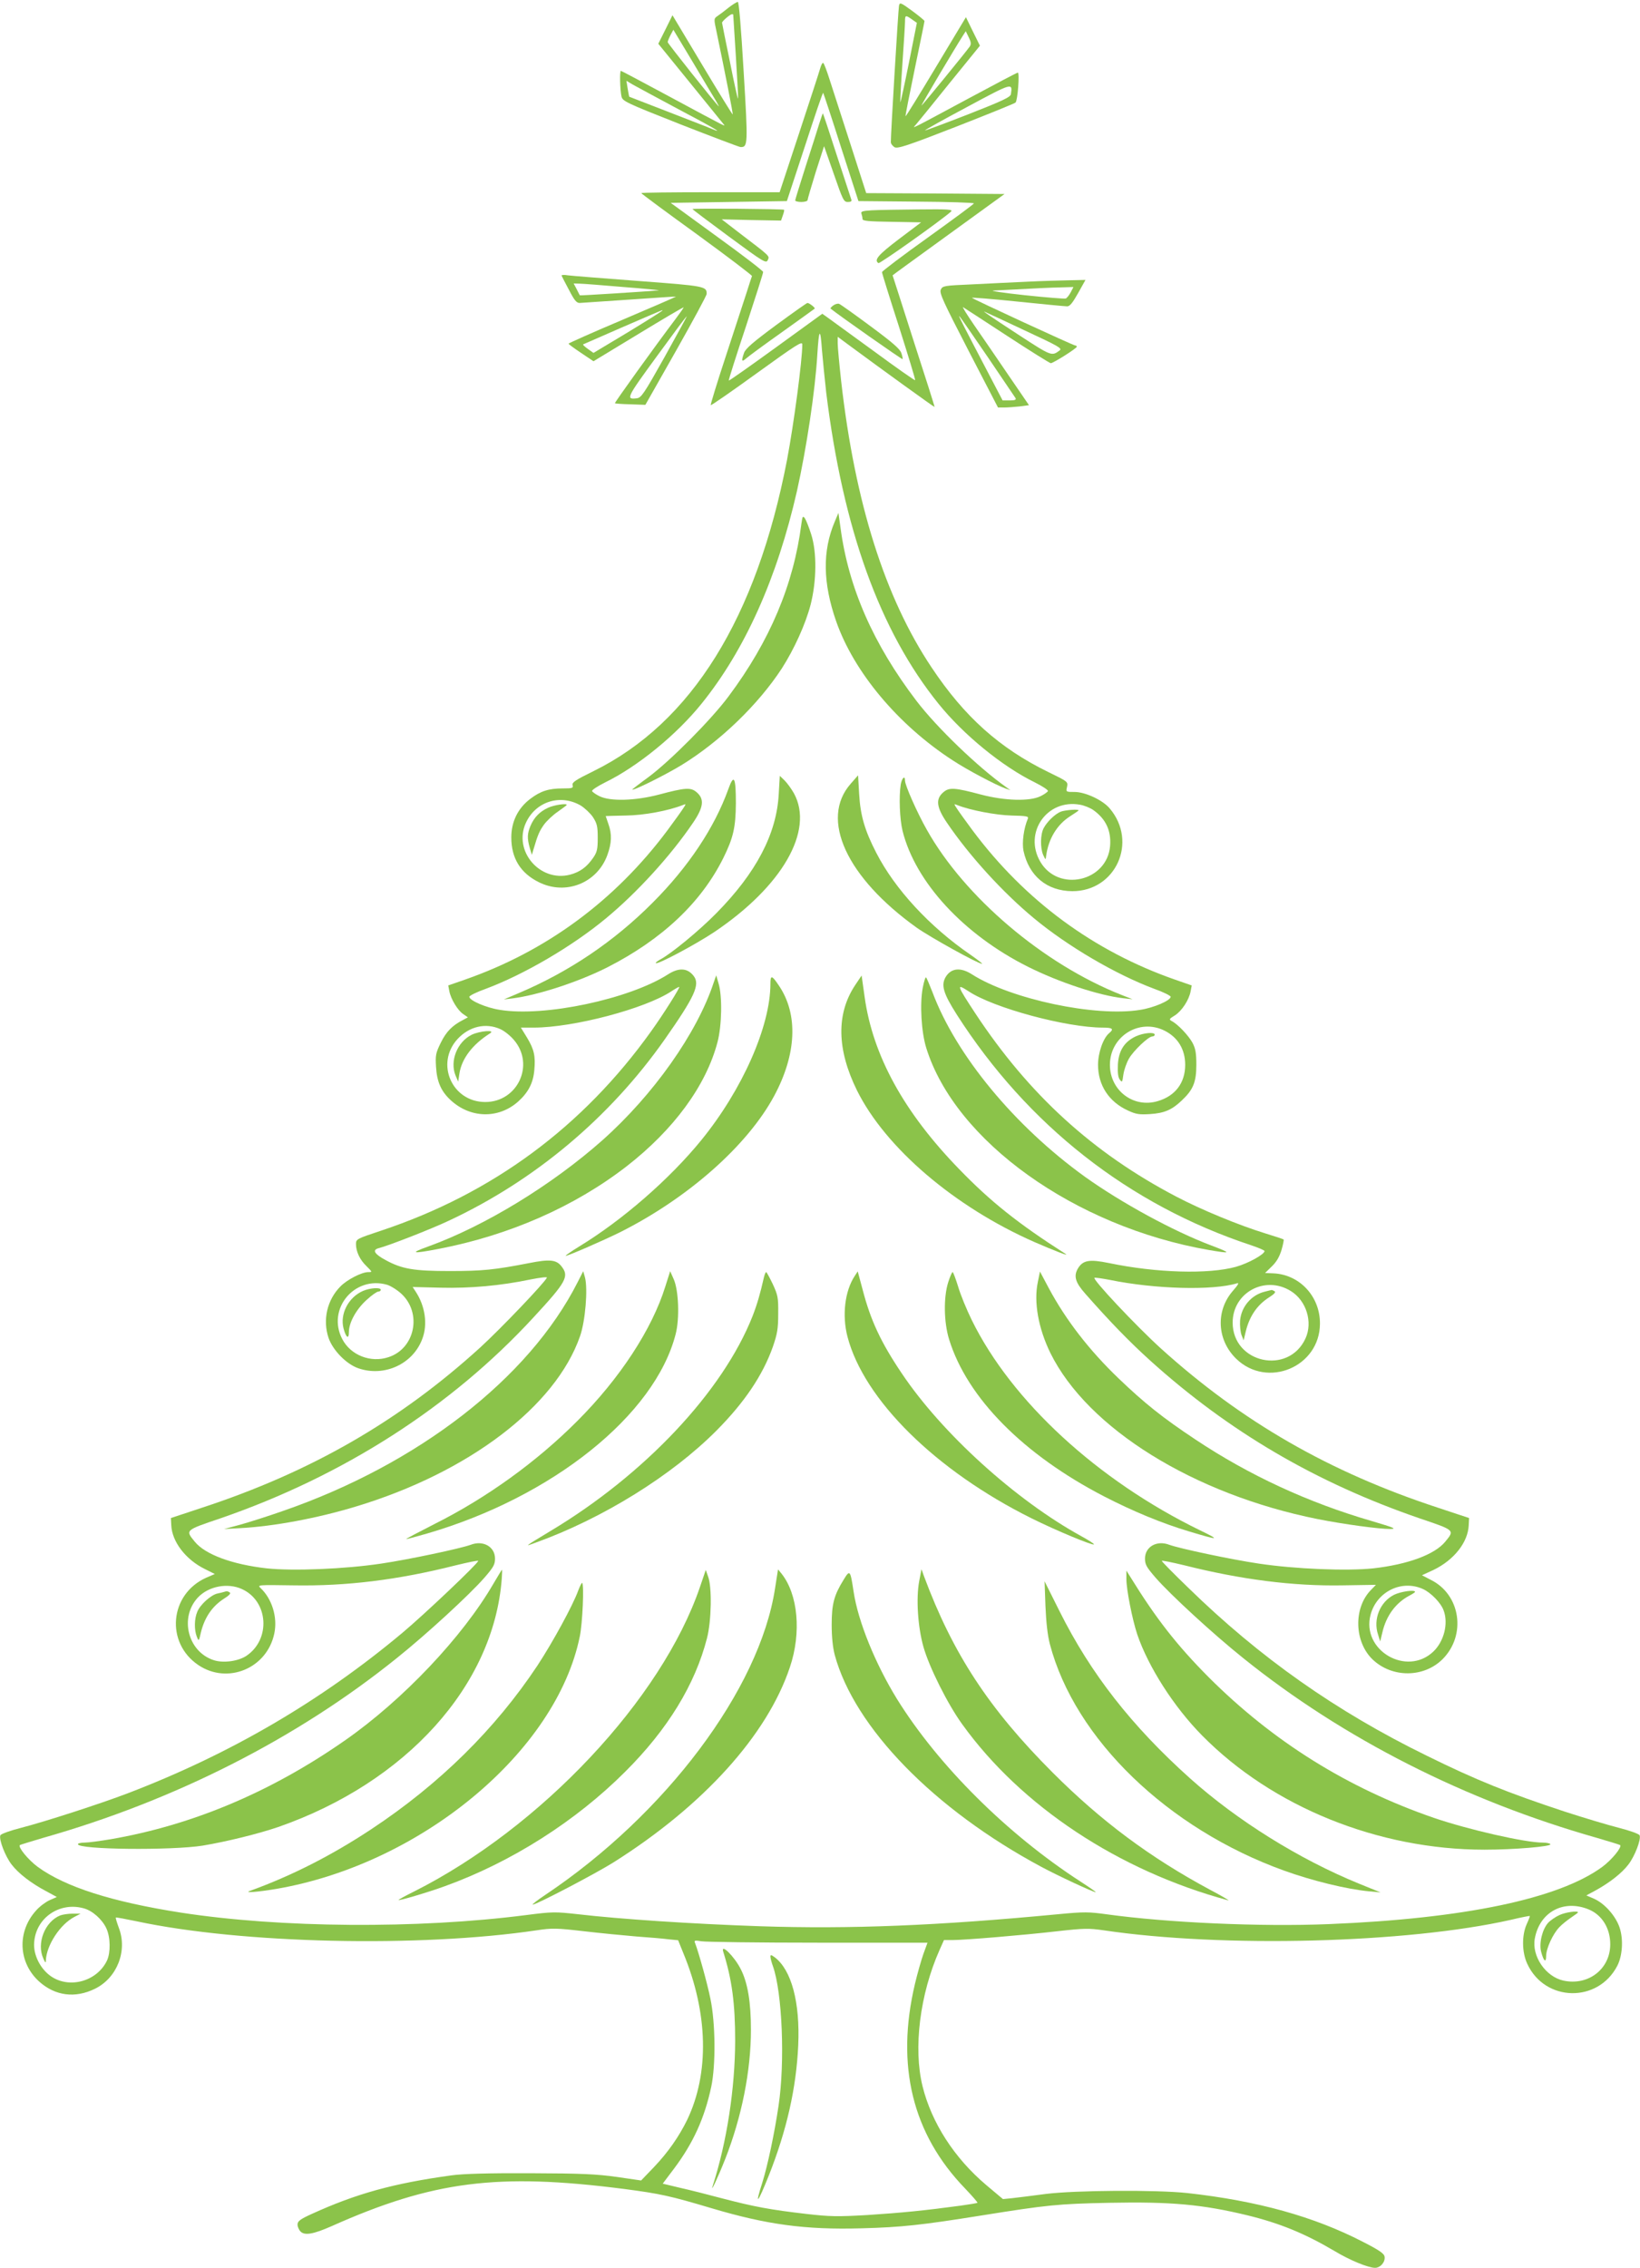 <?xml version="1.0" standalone="no"?>
<!DOCTYPE svg PUBLIC "-//W3C//DTD SVG 20010904//EN"
 "http://www.w3.org/TR/2001/REC-SVG-20010904/DTD/svg10.dtd">
<svg version="1.0" xmlns="http://www.w3.org/2000/svg"
 width="926pt" height="1280pt" viewBox="0 0 926 1280"
 preserveAspectRatio="xMidYMid meet">
<g transform="translate(0,1280) scale(0.1,-0.1)"
fill="#8bc34a" stroke="none">
<path d="M4114 12757 c-22 -18 -50 -39 -62 -47 -22 -15 -22 -16 -6 -90 47
-226 94 -463 91 -466 -1 -2 -79 124 -171 278 l-169 282 -40 -81 -40 -80 178
-219 c98 -121 183 -225 189 -233 13 -17 40 -31 -306 155 -147 79 -269 144
-272 144 -8 0 -5 -107 3 -144 6 -27 22 -35 331 -157 179 -70 332 -128 341
-129 42 -1 43 11 18 425 -15 256 -27 395 -33 394 -6 0 -29 -14 -52 -32z m26
-39 c0 -2 7 -108 15 -237 8 -129 14 -236 12 -238 -2 -1 -23 93 -46 210 -24
116 -44 215 -44 218 -2 8 45 48 56 49 4 0 7 -1 7 -2z m-97 -488 c11 -19 18
-33 15 -30 -20 18 -288 355 -288 362 0 5 7 23 16 40 l16 30 110 -183 c60 -101
119 -200 131 -219z m-215 -45 c210 -111 264 -143 190 -112 -18 8 -130 51 -248
97 -118 46 -216 84 -217 84 -1 1 -5 22 -9 46 l-7 44 35 -21 c19 -11 135 -73
256 -138z"/>
<path d="M5076 12767 c-4 -20 -47 -730 -46 -769 0 -10 10 -22 21 -29 18 -9 71
8 348 116 179 70 330 131 335 136 12 11 24 169 13 169 -5 0 -128 -65 -275
-144 -348 -187 -321 -173 -301 -150 9 10 94 115 189 233 l173 213 -40 81 -39
80 -169 -281 c-93 -155 -170 -280 -172 -278 -2 1 22 122 52 267 30 145 55 266
55 270 0 4 -31 29 -70 58 -66 48 -70 49 -74 28z m74 -77 l27 -19 -45 -226
c-25 -124 -47 -224 -48 -222 -2 2 3 97 11 212 8 116 15 225 15 243 0 38 3 38
40 12z m326 -152 c-20 -29 -271 -336 -273 -334 -3 2 185 318 234 395 l16 25
17 -35 c13 -26 14 -38 6 -51z m232 -269 c-2 -17 -44 -37 -243 -115 -131 -51
-241 -92 -242 -90 -2 2 106 62 239 133 255 137 256 137 246 72z"/>
<path d="M4631 12414 c-6 -22 -60 -187 -120 -369 l-109 -330 -391 0 c-215 0
-391 -2 -390 -5 0 -3 142 -108 315 -233 173 -126 312 -232 310 -235 -2 -4 -15
-45 -30 -92 -15 -47 -68 -208 -117 -358 -50 -151 -88 -276 -86 -279 3 -2 120
79 261 181 223 161 256 182 256 162 0 -91 -48 -450 -86 -651 -172 -894 -540
-1485 -1092 -1757 -102 -50 -123 -64 -119 -79 5 -17 -1 -19 -55 -19 -80 0
-126 -15 -184 -59 -70 -53 -107 -129 -107 -218 0 -117 52 -201 155 -252 151
-76 329 -6 387 152 25 68 27 119 6 177 -8 23 -15 43 -15 44 0 0 51 2 113 3
103 1 241 27 322 59 20 8 20 8 1 -21 -11 -17 -50 -71 -87 -121 -297 -398 -686
-684 -1146 -844 l-92 -32 6 -32 c8 -44 48 -110 79 -130 l26 -18 -28 -15 c-60
-31 -94 -65 -125 -128 -29 -59 -31 -71 -27 -137 5 -83 28 -136 80 -185 111
-105 271 -110 383 -11 57 51 86 105 92 179 7 78 -1 116 -41 182 l-35 57 72 0
c226 0 630 107 778 205 21 14 41 25 44 25 8 0 -89 -154 -158 -250 -386 -540
-897 -917 -1525 -1126 -139 -46 -142 -48 -142 -76 0 -42 22 -89 60 -125 33
-33 33 -33 9 -33 -37 0 -120 -43 -157 -81 -75 -76 -101 -188 -67 -290 24 -70
101 -149 169 -172 146 -50 307 24 360 165 32 82 17 186 -37 268 l-17 26 158
-4 c167 -4 338 11 510 47 51 10 92 15 90 10 -9 -25 -259 -287 -376 -394 -456
-415 -956 -703 -1572 -905 l-175 -58 2 -40 c4 -94 82 -195 190 -248 l56 -28
-49 -21 c-207 -93 -231 -367 -44 -493 165 -111 388 -19 429 179 19 91 -13 195
-78 256 -19 18 -14 18 187 15 297 -5 587 30 915 113 70 17 127 29 127 25 0
-14 -306 -304 -428 -406 -461 -386 -974 -685 -1549 -905 -157 -60 -470 -161
-602 -195 -63 -16 -116 -35 -119 -43 -9 -23 27 -117 63 -164 39 -51 110 -106
197 -152 l59 -32 -41 -18 c-22 -10 -57 -36 -76 -58 -109 -120 -101 -295 18
-402 90 -80 202 -95 314 -40 125 61 185 214 135 344 -11 30 -19 56 -17 58 2 2
54 -8 117 -21 593 -127 1599 -149 2259 -51 86 13 111 13 265 -5 94 -11 229
-24 300 -30 72 -5 153 -12 182 -16 l52 -5 29 -72 c141 -339 148 -679 22 -942
-46 -94 -108 -183 -187 -266 l-73 -76 -137 20 c-115 16 -197 20 -488 21 -238
1 -380 -3 -445 -12 -328 -45 -538 -103 -790 -218 -66 -30 -80 -41 -80 -60 0
-12 8 -30 17 -39 23 -24 73 -15 175 30 572 255 937 302 1653 210 205 -27 259
-39 494 -109 310 -92 527 -122 845 -113 227 6 337 18 681 73 369 59 428 65
716 71 352 7 528 -9 784 -71 183 -45 322 -102 490 -201 86 -52 191 -95 229
-95 30 0 58 32 54 62 -2 18 -27 36 -123 85 -275 142 -594 231 -990 275 -176
19 -633 16 -800 -5 -77 -10 -163 -21 -191 -24 l-51 -5 -94 79 c-181 153 -309
352 -360 558 -53 215 -15 519 96 769 l25 56 47 0 c71 0 404 28 595 50 151 17
176 17 260 5 674 -100 1713 -73 2298 59 58 14 106 23 108 22 1 -2 -7 -23 -18
-47 -28 -63 -27 -159 4 -224 100 -215 399 -221 508 -10 29 56 35 149 13 215
-22 66 -84 136 -144 163 l-44 19 52 28 c80 44 149 98 186 147 36 47 72 141 63
164 -3 8 -56 27 -119 43 -63 16 -199 57 -304 91 -321 106 -498 177 -780 316
-511 250 -941 553 -1344 946 -83 80 -151 149 -151 153 0 4 57 -8 128 -25 318
-80 613 -118 892 -113 l189 3 -29 -30 c-99 -102 -93 -293 11 -392 110 -104
288 -103 394 2 136 136 102 365 -66 448 l-50 26 65 30 c116 56 195 156 199
253 l2 40 -175 58 c-613 201 -1107 485 -1565 899 -141 128 -391 394 -375 399
5 2 44 -4 87 -12 253 -52 582 -61 718 -19 13 4 6 -9 -23 -42 -99 -113 -91
-278 18 -384 175 -170 472 -47 473 198 1 153 -114 277 -262 284 l-48 2 38 37
c27 26 43 54 55 93 9 31 14 58 12 59 -1 2 -49 18 -105 35 -149 46 -360 133
-501 207 -472 247 -832 576 -1134 1033 -107 163 -110 172 -39 126 141 -94 552
-205 759 -205 54 0 63 -8 35 -31 -34 -28 -63 -111 -63 -179 0 -115 61 -209
169 -258 45 -21 64 -24 125 -20 80 5 124 24 179 77 64 60 82 103 82 201 0 68
-5 93 -22 125 -22 40 -82 104 -117 122 -16 9 -15 12 18 32 39 25 80 87 89 137
l6 32 -92 32 c-460 160 -849 446 -1146 844 -37 50 -76 104 -87 121 -19 29 -19
29 1 21 72 -29 220 -57 307 -59 83 -2 97 -4 92 -17 -24 -56 -34 -136 -25 -182
31 -143 133 -227 276 -228 245 0 371 278 211 467 -39 47 -138 93 -198 93 -49
0 -50 0 -43 29 6 29 4 30 -107 84 -274 134 -473 312 -658 590 -264 395 -432
929 -510 1612 -11 99 -20 197 -20 217 l0 37 73 -54 c157 -116 472 -344 474
-342 1 2 -52 169 -118 372 -65 204 -119 371 -119 371 0 1 142 104 316 230
l316 229 -390 3 -391 2 -91 283 c-50 155 -103 318 -117 362 -14 44 -29 84 -34
89 -4 5 -12 -9 -18 -30z m118 -446 l98 -303 326 -3 c180 -1 327 -6 326 -10 0
-4 -117 -90 -259 -192 -143 -102 -259 -190 -260 -196 0 -6 43 -144 96 -308 52
-164 94 -300 91 -302 -2 -2 -107 71 -233 164 -126 92 -243 177 -260 189 l-31
22 -262 -190 c-145 -105 -264 -189 -266 -187 -2 2 41 138 96 303 54 165 99
305 98 310 0 6 -117 96 -261 200 l-261 190 328 5 328 5 101 307 c55 169 101
306 104 304 2 -3 48 -141 101 -308z m-84 -1383 c95 -771 303 -1347 634 -1757
141 -175 360 -354 544 -444 42 -21 76 -43 74 -49 -2 -5 -21 -19 -42 -29 -61
-30 -201 -26 -335 9 -150 40 -181 42 -214 13 -44 -38 -39 -84 21 -172 126
-186 316 -394 490 -538 190 -158 463 -318 680 -399 51 -18 93 -39 93 -45 0
-21 -95 -62 -173 -74 -252 -41 -730 61 -948 200 -63 41 -117 37 -148 -12 -29
-47 -16 -93 61 -214 400 -625 972 -1074 1661 -1302 42 -14 77 -29 77 -33 0
-19 -93 -70 -161 -89 -154 -43 -448 -35 -717 21 -112 23 -148 16 -176 -31 -25
-43 -14 -79 42 -142 140 -159 249 -271 365 -376 445 -402 938 -691 1523 -892
201 -68 198 -66 144 -132 -59 -72 -211 -128 -405 -150 -148 -16 -444 -4 -649
27 -155 23 -447 85 -504 106 -70 27 -137 -11 -137 -78 0 -34 9 -49 60 -108 85
-97 325 -318 495 -454 564 -454 1254 -804 1999 -1015 68 -20 126 -38 129 -40
11 -12 -47 -83 -101 -123 -245 -180 -780 -292 -1543 -323 -386 -16 -911 8
-1253 55 -102 14 -128 15 -274 1 -683 -65 -1175 -85 -1688 -68 -379 13 -788
40 -1028 68 -127 14 -142 14 -290 -5 -615 -79 -1388 -73 -1951 14 -390 61
-652 145 -807 258 -54 40 -112 111 -101 123 3 2 61 20 129 40 745 211 1435
561 1999 1015 170 136 410 357 495 454 51 59 60 74 60 108 0 67 -67 105 -137
78 -57 -21 -349 -83 -504 -106 -205 -31 -501 -43 -649 -27 -194 22 -346 78
-405 150 -54 66 -57 64 144 132 694 239 1304 630 1768 1134 187 202 203 232
158 289 -29 37 -66 41 -182 18 -195 -38 -263 -45 -448 -45 -202 0 -270 11
-363 62 -63 34 -77 57 -39 67 53 13 297 108 396 155 486 227 909 582 1219
1023 169 241 201 310 164 358 -35 46 -84 49 -146 9 -218 -139 -696 -241 -948
-200 -78 12 -173 53 -173 74 0 6 42 27 93 45 217 81 490 241 680 399 174 144
364 352 490 538 60 88 65 134 21 172 -33 29 -64 27 -214 -13 -134 -35 -274
-39 -335 -9 -21 10 -40 24 -42 29 -2 6 32 28 74 49 184 90 403 269 544 444
245 303 427 709 539 1201 53 237 103 565 115 772 9 145 17 153 26 24 5 -60 16
-168 24 -240z m-1387 -2331 c23 -14 55 -44 70 -66 23 -36 27 -52 27 -117 0
-65 -4 -81 -26 -113 -36 -52 -74 -80 -131 -95 -170 -43 -321 134 -249 292 55
121 194 165 309 99z m2895 -26 c71 -50 102 -117 95 -203 -17 -201 -292 -263
-394 -89 -96 164 38 356 224 322 24 -4 58 -18 75 -30z m-3347 -1237 c22 -10
56 -37 76 -61 119 -139 21 -350 -162 -350 -188 0 -283 217 -157 355 66 72 160
94 243 56z m3749 -8 c76 -38 117 -106 117 -193 0 -102 -56 -176 -155 -205
-137 -41 -270 60 -270 205 0 160 165 264 308 193z m-4391 -1434 c21 -6 58 -29
82 -51 118 -109 78 -309 -72 -358 -101 -34 -215 11 -262 103 -87 168 68 357
252 306z m5103 -35 c89 -54 127 -176 84 -269 -96 -208 -411 -139 -411 90 0
169 182 268 327 179z m-5921 -1683 c150 -68 164 -284 25 -377 -47 -31 -132
-42 -185 -24 -146 48 -194 241 -88 354 60 63 167 84 248 47z m6669 0 c44 -20
101 -78 116 -120 28 -73 3 -175 -58 -233 -151 -143 -408 8 -354 209 35 130
176 199 296 144z m935 -1808 c76 -31 123 -108 122 -199 -1 -138 -124 -233
-264 -203 -101 22 -180 138 -162 237 27 150 162 223 304 165z m-8497 6 c49
-13 105 -63 128 -114 23 -50 24 -136 3 -181 -56 -117 -212 -161 -317 -88 -60
42 -100 122 -94 191 10 139 144 230 280 192z m4148 -194 l616 0 -23 -63 c-12
-34 -34 -111 -48 -170 -109 -461 -14 -847 283 -1154 41 -43 73 -80 70 -81 -2
-2 -44 -9 -94 -16 -198 -27 -339 -41 -526 -53 -172 -10 -213 -9 -345 6 -207
24 -296 41 -469 86 -82 22 -193 50 -247 62 l-96 23 64 85 c108 144 172 284
210 462 26 123 24 360 -5 498 -18 88 -65 257 -87 315 -6 13 0 14 37 8 24 -4
321 -8 660 -8z"/>
<path d="M4626 12103 c-10 -32 -44 -141 -77 -242 -32 -101 -59 -187 -59 -192
0 -5 16 -9 35 -9 19 0 35 5 35 11 0 6 21 77 46 158 l47 146 55 -157 c51 -147
56 -158 79 -158 17 0 23 4 20 13 -3 8 -39 120 -82 250 -42 130 -77 237 -79
237 -1 0 -10 -26 -20 -57z"/>
<path d="M3910 11620 c1 -3 94 -73 208 -157 194 -143 208 -151 217 -131 11 24
17 18 -160 153 l-100 77 167 -4 168 -3 10 29 c6 16 9 30 7 32 -5 5 -517 9
-517 4z"/>
<path d="M4922 11613 c-52 -3 -63 -7 -58 -19 3 -9 6 -22 6 -30 0 -11 32 -14
165 -16 l166 -3 -126 -95 c-116 -88 -142 -118 -115 -135 8 -5 361 246 410 291
12 12 -17 14 -185 12 -110 -1 -229 -3 -263 -5z"/>
<path d="M4382 10965 c-130 -96 -173 -133 -181 -157 -16 -46 -14 -54 12 -31
12 11 103 78 202 148 99 71 182 130 185 133 5 4 -30 32 -41 32 -4 0 -83 -56
-177 -125z"/>
<path d="M4705 11076 c-11 -8 -18 -16 -15 -18 48 -39 403 -288 406 -285 2 2
-1 18 -7 35 -8 23 -51 60 -174 151 -89 66 -169 123 -177 126 -7 3 -22 -1 -33
-9z"/>
<path d="M4713 9855 c-70 -165 -67 -346 8 -561 100 -287 350 -586 659 -786 82
-54 245 -140 299 -159 l26 -9 -25 18 c-158 112 -391 336 -506 487 -243 319
-383 638 -428 975 l-12 85 -21 -50z"/>
<path d="M4525 9844 c-44 -344 -178 -662 -411 -974 -97 -131 -329 -364 -451
-455 -51 -37 -93 -70 -93 -71 0 -11 185 81 277 137 219 134 435 343 568 547
69 108 133 248 162 359 34 134 36 296 3 398 -12 38 -28 78 -35 89 -12 16 -14
13 -20 -30z"/>
<path d="M4397 8318 c-12 -225 -128 -445 -352 -672 -97 -99 -259 -232 -318
-262 -16 -9 -27 -18 -24 -20 9 -10 224 105 328 174 385 258 567 573 452 784
-14 25 -38 58 -53 73 l-27 26 -6 -103z"/>
<path d="M4803 8376 c-175 -199 -24 -528 373 -812 78 -55 347 -204 369 -204 5
0 -25 23 -65 51 -232 159 -427 371 -532 575 -65 126 -90 210 -97 333 l-6 105
-42 -48z"/>
<path d="M4112 8345 c-78 -217 -226 -439 -427 -640 -218 -219 -473 -391 -760
-512 l-80 -34 50 6 c146 19 374 94 536 176 309 158 528 365 653 616 57 115 70
174 71 310 0 148 -11 168 -43 78z"/>
<path d="M5086 8373 c-11 -69 -6 -196 10 -262 72 -290 345 -586 709 -768 174
-87 398 -161 535 -177 l55 -6 -64 25 c-440 174 -885 552 -1098 932 -55 97
-123 251 -123 277 0 31 -17 16 -24 -21z"/>
<path d="M4030 7255 c-94 -286 -341 -635 -630 -892 -285 -252 -661 -482 -981
-598 -109 -39 -93 -43 58 -14 399 77 766 238 1061 466 266 207 448 454 513
700 25 93 28 262 6 333 l-13 45 -14 -40z"/>
<path d="M4350 7247 c0 -239 -158 -597 -390 -882 -179 -220 -446 -452 -689
-600 -44 -27 -79 -51 -77 -53 5 -4 208 84 309 134 383 193 717 488 868 768
127 236 137 461 27 623 -40 60 -48 61 -48 10z"/>
<path d="M4828 7239 c-107 -162 -103 -363 11 -594 161 -324 551 -657 1001
-855 112 -49 203 -84 176 -67 -269 172 -423 295 -601 479 -311 320 -487 640
-533 971 l-17 121 -37 -55z"/>
<path d="M5210 7224 c-17 -91 -8 -249 20 -339 164 -526 838 -1008 1594 -1140
130 -22 132 -19 16 25 -215 81 -510 242 -714 388 -397 286 -728 686 -861 1042
-16 41 -32 79 -36 83 -3 5 -12 -22 -19 -59z"/>
<path d="M3261 5562 c-275 -542 -901 -1027 -1666 -1291 -82 -29 -190 -63 -240
-77 l-90 -24 93 5 c188 10 435 56 652 122 636 192 1127 565 1265 961 30 85 45
267 28 332 l-10 35 -32 -63z"/>
<path d="M3757 5540 c-75 -242 -257 -520 -497 -760 -229 -230 -512 -434 -805
-581 -90 -46 -163 -84 -162 -86 2 -1 54 13 117 31 709 206 1288 669 1405 1126
23 88 17 247 -11 310 l-20 45 -27 -85z"/>
<path d="M4314 5593 c-22 -97 -39 -155 -65 -222 -168 -425 -609 -894 -1142
-1213 -152 -92 -150 -90 -77 -63 377 137 763 377 1015 630 159 160 262 313
319 474 25 73 30 101 30 186 1 92 -2 105 -31 168 -18 37 -34 67 -37 67 -3 0
-8 -12 -12 -27z"/>
<path d="M4826 5598 c-56 -85 -72 -222 -41 -342 93 -357 499 -757 1040 -1026
141 -70 344 -154 352 -147 2 3 -29 23 -69 45 -374 205 -790 583 -1016 920
-118 175 -176 299 -221 472 l-28 104 -17 -26z"/>
<path d="M5354 5563 c-27 -85 -25 -226 5 -323 102 -330 419 -650 875 -886 165
-85 327 -152 481 -198 170 -51 178 -50 60 7 -577 281 -1063 728 -1288 1186
-29 59 -64 144 -77 189 -14 45 -28 82 -31 82 -4 0 -15 -26 -25 -57z"/>
<path d="M5860 5564 c-24 -113 3 -262 71 -401 210 -425 809 -797 1509 -937
146 -29 345 -56 410 -56 38 1 23 7 -105 45 -359 104 -695 260 -995 460 -187
124 -289 206 -434 345 -166 159 -298 330 -394 509 l-50 94 -12 -59z"/>
<path d="M2787 3863 c-174 -301 -512 -658 -839 -886 -417 -291 -860 -478
-1323 -558 -60 -10 -127 -19 -147 -19 -21 0 -38 -4 -38 -9 0 -31 530 -36 705
-8 137 23 315 67 426 105 723 252 1216 799 1262 1400 2 28 3 52 1 52 -1 0 -22
-35 -47 -77z"/>
<path d="M3952 3842 c-216 -632 -897 -1357 -1614 -1718 -49 -24 -88 -46 -88
-48 0 -6 166 43 262 78 376 136 739 367 1018 646 241 240 395 493 462 754 25
97 29 288 6 348 l-13 37 -33 -97z"/>
<path d="M4376 3834 c-87 -568 -618 -1275 -1297 -1729 -45 -30 -77 -55 -71
-55 21 0 357 176 457 239 507 320 867 718 995 1101 66 195 46 412 -48 529
l-19 23 -17 -108z"/>
<path d="M5190 3875 c-18 -96 -8 -257 24 -370 32 -114 137 -324 219 -437 333
-463 884 -827 1502 -994 11 -3 -35 24 -103 60 -337 181 -613 386 -888 661
-360 360 -564 671 -727 1109 l-14 39 -13 -68z"/>
<path d="M4763 3883 c-54 -87 -67 -137 -67 -253 0 -69 6 -127 17 -170 111
-411 562 -873 1167 -1197 93 -50 293 -143 307 -143 4 0 -35 27 -86 60 -414
268 -803 655 -1036 1030 -122 198 -220 438 -245 605 -19 125 -21 127 -57 68z"/>
<path d="M6360 3887 c0 -59 33 -226 61 -311 62 -183 207 -410 366 -571 397
-403 995 -645 1595 -645 167 0 380 18 372 31 -3 5 -22 9 -43 9 -100 0 -420 73
-616 140 -487 168 -908 431 -1271 794 -179 180 -297 331 -442 566 l-22 35 0
-48z"/>
<path d="M3265 3823 c-31 -86 -146 -295 -230 -423 -239 -360 -554 -670 -938
-924 -227 -150 -452 -264 -687 -349 -34 -12 45 -6 152 12 817 141 1580 775
1712 1426 15 73 25 290 13 301 -2 2 -12 -17 -22 -43z"/>
<path d="M5903 3735 c4 -94 12 -165 25 -215 141 -535 665 -1041 1322 -1278
161 -58 354 -105 480 -117 l65 -6 -121 49 c-338 138 -688 356 -955 595 -329
295 -560 590 -736 942 l-85 170 5 -140z"/>
<path d="M3095 8241 c-48 -22 -79 -54 -100 -103 -18 -44 -19 -69 -4 -123 l12
-40 9 30 c24 82 33 103 59 140 16 22 51 55 79 74 27 19 50 36 50 38 0 10 -71
0 -105 -16z"/>
<path d="M5990 8219 c-33 -13 -78 -57 -97 -93 -19 -36 -20 -111 -3 -151 14
-30 14 -30 17 -5 13 96 62 177 137 224 25 16 46 30 46 32 0 8 -76 2 -100 -7z"/>
<path d="M2662 6959 c-81 -41 -123 -148 -90 -229 l15 -35 7 46 c13 84 74 164
172 226 36 22 -57 15 -104 -8z"/>
<path d="M6414 6951 c-65 -30 -98 -81 -102 -160 -2 -46 1 -72 11 -85 13 -17
14 -15 20 29 4 27 18 67 32 91 27 46 110 124 131 124 8 0 14 5 14 10 0 16 -62
11 -106 -9z"/>
<path d="M2050 5514 c-83 -36 -132 -131 -110 -213 14 -52 30 -62 30 -19 0 53
42 129 100 181 28 26 58 47 66 47 8 0 14 5 14 10 0 15 -60 11 -100 -6z"/>
<path d="M7143 5510 c-77 -18 -134 -85 -141 -163 -2 -29 2 -65 8 -82 l12 -30
12 50 c21 86 64 149 131 192 29 18 40 30 32 35 -7 4 -14 7 -17 7 -3 -1 -20 -4
-37 -9z"/>
<path d="M1265 3815 c-5 -2 -22 -6 -37 -9 -37 -8 -98 -63 -114 -103 -17 -39
-18 -102 -3 -140 11 -28 12 -28 23 22 21 86 64 149 131 192 29 18 40 30 32 35
-13 8 -16 8 -32 3z"/>
<path d="M7872 3799 c-80 -40 -120 -139 -91 -225 l12 -39 12 50 c22 96 76 169
155 210 17 9 30 18 30 20 0 14 -81 2 -118 -16z"/>
<path d="M8805 1991 c-22 -10 -51 -30 -64 -44 -33 -37 -52 -116 -39 -164 14
-53 28 -64 28 -23 0 42 38 125 75 163 14 15 44 39 66 54 21 14 39 27 39 29 0
11 -71 1 -105 -15z"/>
<path d="M340 1989 c-87 -35 -135 -158 -95 -244 11 -25 14 -26 14 -9 4 85 80
202 160 244 l36 19 -45 0 c-25 0 -56 -5 -70 -10z"/>
<path d="M4084 1783 c49 -156 67 -291 67 -503 -1 -269 -47 -569 -126 -815 -17
-52 27 41 69 147 94 239 146 499 146 732 0 155 -18 264 -57 341 -36 72 -116
151 -99 98z"/>
<path d="M4350 1757 c0 -8 6 -32 14 -54 53 -149 69 -541 32 -788 -23 -156 -62
-340 -92 -435 -44 -137 -26 -117 37 41 101 255 155 493 166 734 11 244 -38
426 -133 498 -19 14 -24 15 -24 4z"/>
<path d="M3171 11244 c2 -5 21 -42 42 -81 30 -58 42 -73 60 -73 12 1 139 9
282 19 143 10 261 18 262 17 1 -1 -135 -60 -302 -131 -168 -71 -305 -132 -305
-135 1 -3 32 -26 71 -52 l70 -47 254 154 c140 85 255 153 255 150 0 -3 -20
-31 -43 -62 -123 -163 -348 -476 -345 -479 2 -2 42 -5 88 -6 l84 -3 173 305
c95 168 173 312 173 321 1 43 -10 45 -385 73 -198 15 -377 29 -399 32 -21 4
-37 2 -35 -2z m349 -64 c118 -9 208 -18 200 -19 -66 -6 -444 -30 -446 -28 -1
1 -9 17 -18 35 l-17 32 33 -1 c18 0 130 -9 248 -19z m220 -133 c0 -2 -87 -57
-194 -122 l-195 -117 -31 22 c-17 12 -30 24 -28 26 3 2 433 189 446 193 1 1 2
-1 2 -2z m12 -263 c-115 -205 -131 -229 -156 -232 -64 -8 -59 2 112 236 92
126 168 229 170 227 1 -1 -56 -105 -126 -231z"/>
<path d="M5800 11210 c-80 -4 -220 -10 -311 -15 -159 -7 -167 -8 -177 -30 -9
-19 14 -68 156 -343 l167 -322 35 0 c19 0 59 3 87 6 l53 7 -117 171 c-64 94
-150 220 -192 280 -41 60 -70 106 -63 102 7 -4 119 -77 249 -162 130 -85 241
-154 246 -154 14 0 147 84 147 93 0 4 -4 7 -9 7 -10 0 -572 259 -583 269 -4 3
111 -6 255 -21 144 -15 271 -27 282 -27 15 -1 31 19 62 74 l42 75 -92 -2 c-51
-1 -157 -4 -237 -8z m245 -61 c-9 -16 -21 -32 -28 -34 -7 -2 -111 6 -232 19
-121 13 -200 25 -175 26 246 13 325 17 383 18 l68 2 -16 -31z m-257 -215 c189
-88 211 -100 195 -112 -45 -33 -44 -34 -233 89 -164 107 -216 143 -185 127 6
-2 106 -49 223 -104z m-211 -149 c82 -121 153 -226 157 -232 5 -10 -4 -13 -33
-13 l-40 0 -67 128 c-155 296 -186 356 -177 347 6 -5 77 -109 160 -230z"/>
</g>
</svg>
